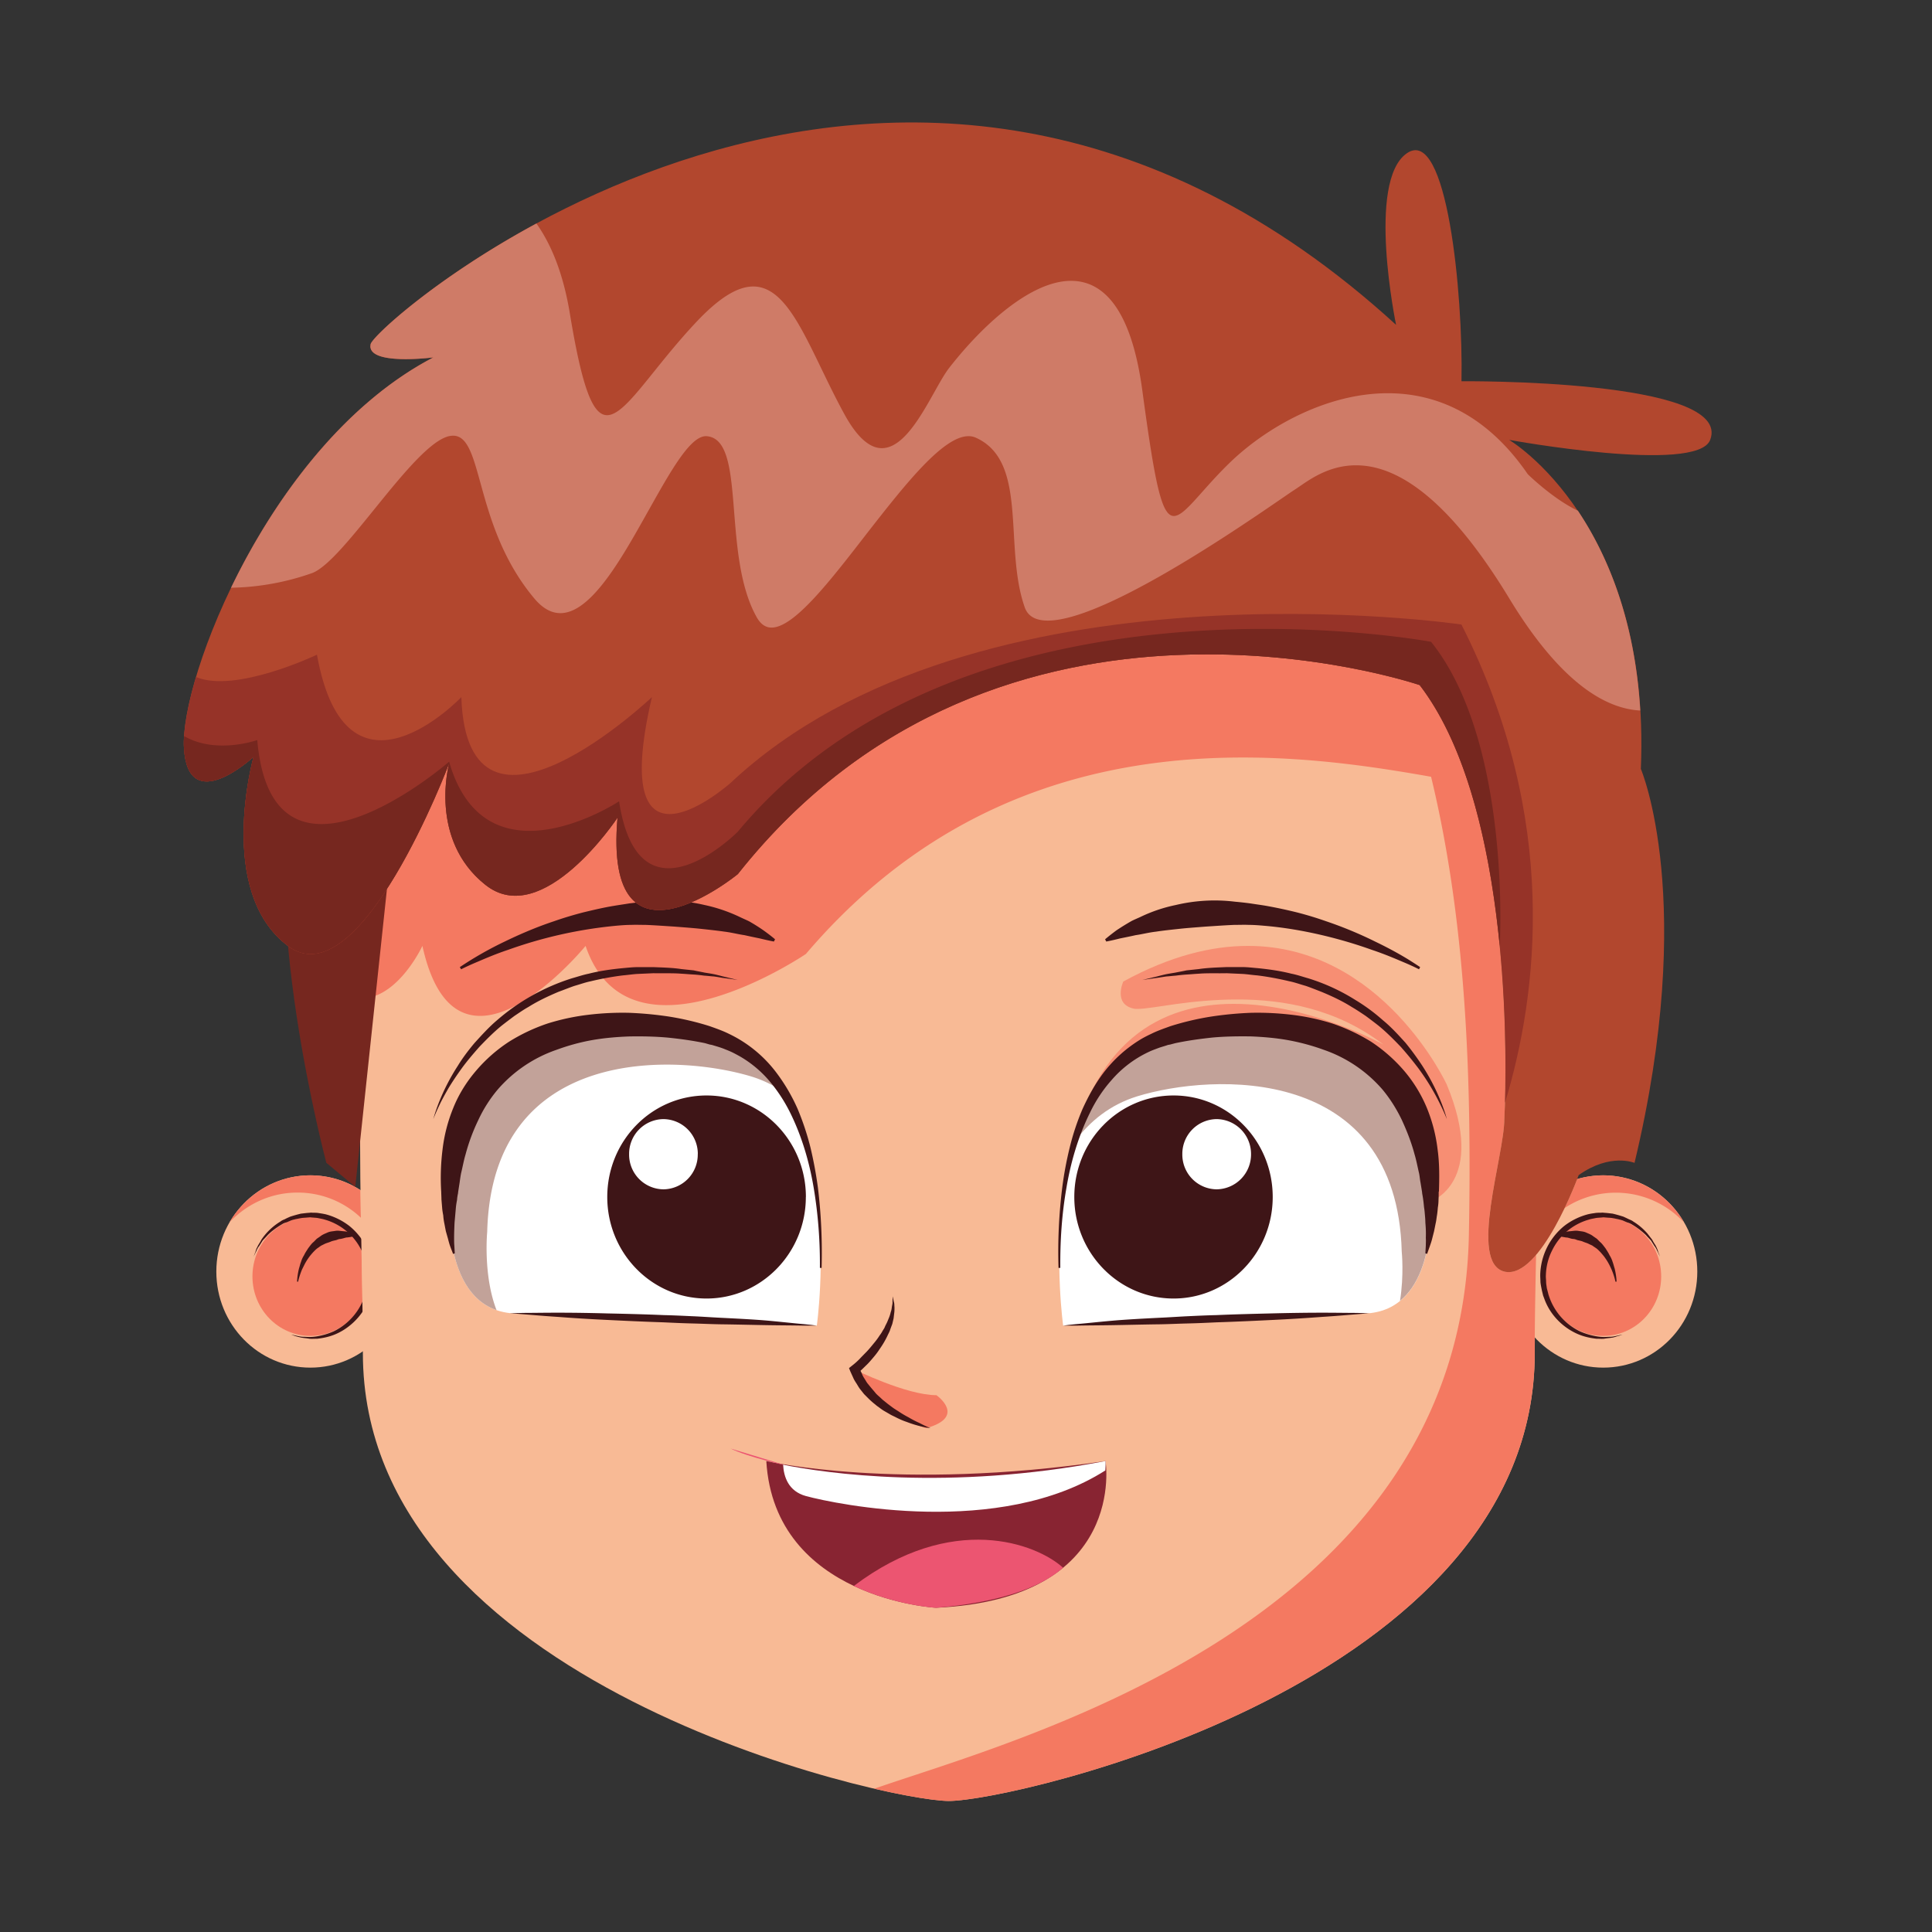 <svg xmlns="http://www.w3.org/2000/svg" width="46" height="46" preserveAspectRatio="xMidYMid meet" version="1.0" viewBox="0 0 34.5 34.5" zoomAndPan="magnify"><rect x="0" y="0" width="34.5" height="34.5" fill="#333333" stroke="none"/><defs><clipPath id="id1"><path d="M26 20h4.96v5H26Zm0 0" clip-rule="nonzero"/></clipPath><clipPath id="id2"><path d="M27 20h3.96v4H27Zm0 0" clip-rule="nonzero"/></clipPath><clipPath id="id3"><path d="M3.21 20H8v5H3.21Zm0 0" clip-rule="nonzero"/></clipPath><clipPath id="id4"><path d="M6 6h22v26.16H6Zm0 0" clip-rule="nonzero"/></clipPath><clipPath id="id5"><path d="M6 17h22v15.16H6Zm0 0" clip-rule="nonzero"/></clipPath><clipPath id="id6"><path d="M6 11h22v21.16H6Zm0 0" clip-rule="nonzero"/></clipPath><clipPath id="id7"><path d="M3.21 2h27.75v21H3.21Zm0 0" clip-rule="nonzero"/></clipPath><clipPath id="id8"><path d="M3.21 10H28v10H3.21Zm0 0" clip-rule="nonzero"/></clipPath><clipPath id="id9"><path d="M3.21 11H27v7H3.21Zm0 0" clip-rule="nonzero"/></clipPath></defs><g clip-path="url(#id1)"><path fill="#f8ba95" fill-opacity="1" fill-rule="nonzero" d="M26.95 22.707c0 .95.753 1.715 1.679 1.715.93 0 1.68-.766 1.68-1.715 0-.95-.75-1.719-1.68-1.719-.926 0-1.68.77-1.68 1.719"/></g><g clip-path="url(#id2)"><path fill="#f47961" fill-opacity="1" fill-rule="nonzero" d="M27.414 23.89c0-.003-.004-.003-.004-.007v-.004c0 .004.004.008.004.012m2.656-2.063a1.66 1.66 0 0 0-2.133-.254 6.45 6.45 0 0 0 .227-.52c.148-.042.305-.066.465-.066h.019a1.673 1.673 0 0 1 1.422.84"/></g><path fill="#f47961" fill-opacity="1" fill-rule="nonzero" d="M28.629 23.855c-.574 0-1.035-.476-1.035-1.062 0-.586.46-1.059 1.035-1.059.574 0 1.035.473 1.035 1.059s-.46 1.062-1.035 1.062"/><path fill="#3e1517" fill-opacity="1" fill-rule="nonzero" d="m29.645 22.445-.02-.054a.419.419 0 0 1-.023-.067l-.016-.039-.023-.047c-.02-.031-.04-.062-.06-.101l-.085-.11a1.083 1.083 0 0 0-.254-.215c-.023-.019-.055-.03-.082-.042-.031-.016-.059-.028-.09-.043a2.849 2.849 0 0 0-.195-.055l-.106-.012-.054-.004c-.024-.004-.04 0-.059 0-.035 0-.07 0-.11.008a.976.976 0 0 0-.113.02c-.148.039-.296.109-.425.21a1.163 1.163 0 0 0-.426.875c0 .047.004.083.004.126.004.039.012.082.02.12.007.04.019.079.027.118.015.039.027.074.043.113.125.293.363.488.59.582.113.047.222.067.32.078.05 0 .094.004.137 0 .043-.008.082-.011.113-.015.02-.004.035-.004.05-.008l.044-.012a.603.603 0 0 1 .066-.02c.035-.011.055-.019.055-.019l-.059.012-.066.015c-.024.004-.055.012-.09.012-.035 0-.074.004-.113.004a.834.834 0 0 1-.133-.012 1.238 1.238 0 0 1-.301-.09 1.076 1.076 0 0 1-.563-.668c-.007-.035-.02-.074-.027-.109-.004-.035-.012-.07-.012-.11 0-.034-.007-.081-.004-.113.004-.152.04-.304.11-.441a1.045 1.045 0 0 1 .664-.555c.031-.011.066-.015.101-.023.032-.008.07-.008.106-.012.016 0 .035-.004.05-.004l.048.004c.035.004.07.004.101.008.063.012.125.023.188.043l.082.035c.027.008.058.02.082.035.101.059.183.125.254.192.03.035.062.066.09.097l.062.098c.012.016.02.027.027.04.008.015.016.026.02.042.012.023.023.043.031.063.016.03.024.05.024.05"/><path fill="#3e1517" fill-opacity="1" fill-rule="nonzero" d="M28.867 22.887s0-.098-.035-.239c-.012-.035-.02-.074-.035-.113a.481.481 0 0 0-.055-.12c-.02-.044-.047-.083-.074-.126-.031-.039-.059-.082-.098-.113l-.054-.055-.063-.043c-.043-.035-.09-.05-.133-.07-.047-.02-.093-.02-.136-.028-.043-.007-.086 0-.122.004-.039.004-.07.004-.101.016-.027.008-.05.02-.074.027-.04.016-.059.028-.059.028v.015s.027.008.067.016l.07.012c.031 0 .058.011.09.02a.229.229 0 0 0 .05.007c.02.004.036.008.051.016.035.011.074.015.11.03.035.017.074.024.109.044l.059.027c.015.012.035.024.05.035.04.024.067.055.098.086.027.032.059.067.082.102a.883.883 0 0 1 .063.101c.02.036.035.07.05.102.055.129.07.219.07.219h.02"/><g clip-path="url(#id3)"><path fill="#f8ba95" fill-opacity="1" fill-rule="nonzero" d="M7.223 22.707c0 .95-.754 1.715-1.68 1.715-.93 0-1.68-.766-1.68-1.715 0-.95.75-1.719 1.68-1.719.926 0 1.68.77 1.68 1.719"/></g><path fill="#f47961" fill-opacity="1" fill-rule="nonzero" d="M4.098 21.828c.293-.496.82-.832 1.425-.84h.02c.328 0 .637.098.894.266.004.164.004.328.008.492a1.638 1.638 0 0 0-1.133-.45c-.476 0-.906.204-1.214.532"/><path fill="#f47961" fill-opacity="1" fill-rule="nonzero" d="M5.543 23.855c-.574 0-1.035-.476-1.035-1.062 0-.586.46-1.059 1.035-1.059.394 0 .738.227.914.559.004.332.012.656.016.965-.168.355-.52.597-.93.597"/><path fill="#3e1517" fill-opacity="1" fill-rule="nonzero" d="M4.527 22.445s.008-.02.024-.05c.008-.02.02-.04.031-.063.004-.016.012-.027.02-.043.007-.012.015-.023.027-.039l.062-.098c.028-.03.059-.062.09-.097.067-.067.153-.133.254-.192a.26.26 0 0 1 .082-.035l.082-.035c.059-.02.125-.031.188-.043.031-.004.066-.004.097-.008l.051-.004c.016 0 .035.004.05.004.036.004.075.004.106.012.036.008.067.012.102.023a1.045 1.045 0 0 1 .664.555c.07.137.106.29.11.441.003.032-.005.079-.005.114 0 .039-.007.074-.011.11-.008.034-.02.073-.028.108a1.076 1.076 0 0 1-.563.668 1.238 1.238 0 0 1-.3.09.834.834 0 0 1-.133.012c-.039 0-.078-.004-.113-.004s-.066-.008-.09-.012l-.066-.015-.059-.012a1.099 1.099 0 0 0 .121.04l.043.01c.016.005.032.005.051.009.031.004.07.007.113.015.043.004.086 0 .137 0 .098-.011.207-.031.32-.078.227-.094.461-.293.59-.582.012-.039.028-.074.04-.113.011-.04.023-.078.03-.117.008-.04.016-.082.02-.125 0-.04.004-.075.004-.121a1.163 1.163 0 0 0-.426-.875 1.176 1.176 0 0 0-.426-.211 1.382 1.382 0 0 0-.113-.02c-.039-.008-.074-.008-.113-.008-.016 0-.031-.004-.055 0l-.055.004-.105.012a2.337 2.337 0 0 0-.195.055c-.032.015-.063.027-.09.043-.027.011-.059.023-.082.043a1.083 1.083 0 0 0-.34.324c-.02.039-.04.07-.059.101l-.023.047c-.008.012-.012.027-.016.04a.419.419 0 0 1-.023.066l-.02.054"/><path fill="#3e1517" fill-opacity="1" fill-rule="nonzero" d="M5.324 22.887s.016-.09.07-.219l.051-.102c.02-.035.04-.07.063-.101.023-.035.054-.07.082-.102.031-.031.058-.062.098-.086.015-.011.03-.023.05-.035l.055-.027c.039-.02.078-.027.113-.043.035-.016.074-.02.11-.031a.193.193 0 0 1 .05-.016c.016 0 .032-.004.047-.008.035-.008.063-.02.09-.02.027-.003.055-.007.074-.011.04-.008.063-.016.063-.016l.004-.015s-.02-.012-.063-.028c-.02-.007-.043-.02-.07-.027-.031-.012-.063-.012-.102-.016-.039-.004-.078-.011-.12-.004-.044.008-.09.008-.137.028-.043.02-.09.035-.133.07l-.063.043-.054.055c-.04.031-.067.074-.098.113-.027.043-.055.082-.074.125a.481.481 0 0 0-.055.121c-.016.04-.023.078-.035.113-.035.141-.035.239-.035.239h.02"/><g clip-path="url(#id4)"><path fill="#f8ba95" fill-opacity="1" fill-rule="nonzero" d="M6.48 24.164c0 5.91 9.332 7.996 10.465 7.996 1.133 0 10.461-2.086 10.461-7.996 0-5.906 1.387-17.59-10.46-17.59-11.852 0-10.466 11.684-10.466 17.59"/></g><path fill="#f47961" fill-opacity="1" fill-rule="nonzero" d="M16.535 25.504s-.95-.281-1.273-1.047c0 0 .925.457 1.46.457 0 0 .551.387-.187.59"/><g clip-path="url(#id5)"><path fill="#f68f83" fill-opacity="1" fill-rule="nonzero" d="M16.945 32.16c1.133 0 10.461-2.086 10.461-7.996v-.004.004c0 5.91-9.328 7.996-10.46 7.996m10.46-8.004v-.008.008m0-.008v-.007.007m0-.007v-.008.008m0-.008v-.008.008m0-.008v-.008.008m0-.008v-.004.004m0-.012v-.003.003M6.5 17.828"/></g><g clip-path="url(#id6)"><path fill="#f47961" fill-opacity="1" fill-rule="nonzero" d="M16.945 32.16h-.004c-.207 0-.683-.07-1.328-.219 2.48-.867 10.485-2.921 10.617-9.894.051-2.684-.035-5.531-.675-8.176-.883-.156-2.055-.344-3.36-.344-2.453 0-5.386.668-7.804 3.508 0 0-1.344.914-2.493.914-.613 0-1.171-.262-1.441-1.058 0 0-1.02 1.25-1.883 1.25-.433 0-.824-.313-1.031-1.25 0 0-.41.886-1.043.937.012-.223.027-.445.047-.668.023-.297.055-.598.09-.894.77-1.004 1.383-2.633 1.383-2.633s-.375 1.355.648 2.168a.84.84 0 0 0 .535.195c.899 0 1.824-1.394 1.824-1.394-.109 1.285.274 1.648.743 1.648.625 0 1.406-.64 1.406-.64 2.52-3.184 5.844-3.922 8.383-3.922 2.187 0 3.793.546 3.793.546 1.82 2.368 1.511 7.75 1.511 7.75 0 .653-.644 2.563 0 2.723.028.004.051.008.078.008.168 0 .336-.125.489-.309-.012.602-.024 1.172-.024 1.696v.062c0 5.91-9.328 7.996-10.46 7.996"/></g><path fill="#76271f" fill-opacity="1" fill-rule="nonzero" d="M5.828 20.766s-1.25-4.692-.516-7.02c.739-2.324 2.067-2.285 2.067-2.285l-1.035 9.734-.516-.43"/><path fill="#f78e73" fill-opacity="1" fill-rule="nonzero" d="m25.55 21.453-6.491-.547c.402-2.363 1.714-2.98 2.972-2.98 1.367 0 2.672.726 2.672.726-.84-.644-1.793-.804-2.601-.804-.418 0-.797.039-1.106.082-.308.043-.547.086-.68.086-.027 0-.05 0-.066-.004-.379-.078-.191-.485-.191-.485.836-.457 1.578-.636 2.226-.636 2.41 0 3.55 2.476 3.55 2.476.724 1.746-.284 2.086-.284 2.086"/><path fill="#fff" fill-opacity="1" fill-rule="nonzero" d="M20.816 18.516c1.336-.414 4.641-.582 4.727 2.773 0 0 .203 2.02-1.078 2.16 0 0-5.09.176-5.48.223 0 0-.618-4.399 1.831-5.156"/><path fill="#c2a299" fill-opacity="1" fill-rule="nonzero" d="M25.031 22.352c-.086-3.356-3.386-3.188-4.726-2.774-.48.149-.844.442-1.117.813.257-.848.742-1.602 1.628-1.875 1.336-.414 4.641-.582 4.727 2.773 0 0 .137 1.387-.543 1.941.074-.464.031-.878.031-.878"/><path fill="#3e1517" fill-opacity="1" fill-rule="nonzero" d="M18.934 22.64c-.004-.48.027-.956.109-1.425.078-.469.215-.93.422-1.348.101-.21.23-.406.383-.578a1.987 1.987 0 0 1 .664-.504c.047-.023.101-.043.152-.062.05-.02.106-.035.156-.051l.035-.012.043-.008.086-.023c.22-.047.446-.078.672-.102.227-.02.453-.023.676-.02.227.009.45.028.668.067.219.04.434.098.637.172a2.436 2.436 0 0 1 1.05.71c.137.165.25.345.344.54.09.195.172.402.23.621.032.106.052.219.079.332.012.055.015.113.027.172l.028.172v.012c.007.039.015.082.02.125.007.047.01.09.015.133.008.046.011.09.015.136.004.043.008.09.008.133.008.09.012.184.008.273.004.047 0 .094 0 .137l-.008.14.031.009.047-.133c.016-.047.032-.09.043-.137l.035-.137.028-.14c.011-.043.015-.094.023-.14.008-.048.012-.095.016-.142a.866.866 0 0 0 .012-.144c.003-.047.003-.094.003-.145l.004.012c.008-.25.012-.5-.023-.754a2.836 2.836 0 0 0-.192-.746 2.5 2.5 0 0 0-.41-.668 2.833 2.833 0 0 0-.586-.515 3.373 3.373 0 0 0-.691-.325 3.955 3.955 0 0 0-.727-.156 5.165 5.165 0 0 0-.734-.035 6.373 6.373 0 0 0-.723.07 5.02 5.02 0 0 0-.707.168c-.109.04-.234.082-.343.137a2.258 2.258 0 0 0-.168.086 2.398 2.398 0 0 0-.691.617c-.15.2-.266.414-.368.637a4.351 4.351 0 0 0-.23.691 6.323 6.323 0 0 0-.133.711 9.302 9.302 0 0 0-.067 1.438h.032M24.465 23.45s-.086 0-.235-.005c-.152 0-.367-.004-.625-.004-.253 0-.554.004-.875.012-.324.008-.664.016-1.007.031-.172.004-.344.012-.512.02-.168.008-.332.02-.496.027-.32.016-.617.032-.875.055s-.469.047-.621.059c-.149.015-.235.027-.235.027h.239c.148-.004.363-.004.62-.008.259-.004.555-.012.88-.016.16-.003.324-.011.492-.015.172-.004.34-.012.512-.02.343-.011.683-.027 1.007-.043.32-.015.618-.035.875-.054.258-.016.47-.036.621-.047l.235-.02"/><path fill="#3e1517" fill-opacity="1" fill-rule="nonzero" d="M25.836 19.984s-.023-.101-.09-.273a3.74 3.74 0 0 0-.348-.68 4.945 4.945 0 0 0-.3-.41c-.121-.133-.25-.277-.403-.402a3.282 3.282 0 0 0-.488-.36 3.538 3.538 0 0 0-.848-.39c-.101-.028-.199-.063-.3-.082-.2-.051-.399-.078-.594-.098-.098-.008-.192-.02-.285-.02h-.274c-.176.008-.343.012-.5.036l-.218.023c-.07.016-.137.027-.2.04-.058.01-.117.019-.172.03-.05.012-.101.024-.144.036l-.274.066s.102-.016.278-.04l.148-.023c.055-.003.11-.011.172-.015a2.87 2.87 0 0 1 .2-.02c.07-.004.14-.011.218-.015.152-.012.316-.004.492-.008l.27.012c.09.004.183.02.277.027.188.023.379.059.574.105.098.02.192.055.29.082.093.032.187.07.28.106.188.078.372.164.54.27.086.05.168.105.25.16.078.058.156.117.23.175.149.122.278.254.399.38.117.132.222.261.316.386a4.111 4.111 0 0 1 .387.64c.082.165.117.262.117.262M19.184 21.375c0 1 .793 1.813 1.773 1.813.977 0 1.77-.813 1.77-1.813 0-1.004-.793-1.813-1.77-1.813-.98 0-1.773.81-1.773 1.813"/><path fill="#fff" fill-opacity="1" fill-rule="nonzero" d="M21.113 20.61a.62.62 0 0 0 .614.628.623.623 0 0 0 .613-.629.622.622 0 0 0-.613-.625.62.62 0 0 0-.614.625"/><path fill="#3e1517" fill-opacity="1" fill-rule="nonzero" d="M25.36 17.27s-.075-.051-.212-.137c-.14-.086-.343-.2-.593-.32a7.135 7.135 0 0 0-.88-.364 6.146 6.146 0 0 0-.515-.156 8.495 8.495 0 0 0-.547-.117c-.093-.016-.187-.028-.281-.043a6.014 6.014 0 0 0-.277-.031 3 3 0 0 0-1.059.059 2.715 2.715 0 0 0-.633.214c-.058.027-.117.05-.168.078a4.669 4.669 0 0 0-.258.16c-.132.098-.203.16-.203.16l.02.04s.094-.016.246-.055c.078-.016.176-.035.281-.059.11-.015.227-.047.36-.062.129-.02.273-.035.422-.051.148-.016.308-.027.472-.04.16-.01.332-.023.504-.03.09 0 .176-.004.266 0 .086 0 .175.007.265.015.711.059 1.414.246 1.926.43.258.086.469.18.617.242.145.063.227.106.227.106l.02-.04"/><path fill="#fff" fill-opacity="1" fill-rule="nonzero" d="M12.758 18.516c-1.34-.414-4.64-.582-4.727 2.773 0 0-.203 2.02 1.078 2.16 0 0 5.09.176 5.477.223 0 0 .621-4.399-1.828-5.156"/><path fill="#c2a299" fill-opacity="1" fill-rule="nonzero" d="M8.031 21.29c.086-3.356 3.387-3.188 4.727-2.774.555.172.953.53 1.234.984a2.15 2.15 0 0 0-.562-.273c-1.34-.41-4.645-.579-4.73 2.773 0 0-.075.773.167 1.395-1.012-.352-.836-2.106-.836-2.106"/><path fill="#3e1517" fill-opacity="1" fill-rule="nonzero" d="M14.672 22.64c.012-.48-.008-.96-.067-1.437a7.344 7.344 0 0 0-.132-.71 4.785 4.785 0 0 0-.23-.692 3.262 3.262 0 0 0-.372-.637 2.3 2.3 0 0 0-.855-.703c-.11-.055-.235-.098-.344-.137a5.02 5.02 0 0 0-.707-.168 6.355 6.355 0 0 0-.727-.07 5.11 5.11 0 0 0-.73.035 3.995 3.995 0 0 0-.73.156 3.25 3.25 0 0 0-.688.325 2.736 2.736 0 0 0-.586.515c-.172.2-.313.426-.41.668a2.836 2.836 0 0 0-.192.746 4.067 4.067 0 0 0-.023.754v-.012c0 .051.004.098.004.145l.012.145c.003.046.011.093.02.14.003.047.01.098.019.14l.027.141.039.137c.012.047.023.09.04.137.015.043.034.086.05.133l.031-.008-.008-.14c-.004-.044-.004-.09-.004-.138 0-.09.004-.183.008-.273l.012-.133.012-.137c.004-.042.011-.085.02-.132.003-.043.01-.086.019-.125v-.012l.027-.172c.008-.058.016-.117.027-.172.028-.113.047-.226.079-.332.058-.219.136-.426.23-.62a2.43 2.43 0 0 1 .344-.54 2.436 2.436 0 0 1 1.05-.71c.204-.075.415-.134.633-.173.22-.039.446-.058.668-.066.227-.004.453 0 .68.02.227.023.453.054.672.1l.082.024.043.008.039.012c.05.015.105.031.156.05.05.02.102.04.152.063.051.024.098.05.149.078.191.11.367.254.516.426.148.172.277.367.382.578.207.418.344.88.422 1.348.078.469.114.945.11 1.426h.03M9.11 23.45l.234.019c.148.011.363.031.62.047.255.02.556.039.876.054.32.016.664.032 1.008.043.168.008.34.016.507.02.168.004.336.012.497.015.32.004.62.012.878.016.254.004.47.004.622.008h.234s-.082-.012-.234-.027c-.149-.012-.36-.036-.618-.06-.257-.023-.558-.038-.879-.054-.16-.008-.324-.02-.492-.027-.172-.008-.34-.016-.511-.02-.344-.015-.688-.023-1.008-.03-.32-.009-.621-.013-.88-.013-.257 0-.468.004-.62.004a9.901 9.901 0 0 1-.235.004"/><path fill="#3e1517" fill-opacity="1" fill-rule="nonzero" d="M7.738 19.984s.035-.097.114-.261c.039-.082.093-.18.156-.29.066-.109.144-.226.234-.351.09-.125.2-.254.317-.387.12-.125.25-.258.398-.379.074-.058.152-.117.23-.175.083-.055.16-.11.25-.16.168-.106.352-.192.536-.27.097-.035.191-.074.285-.106.097-.027.191-.062.289-.082.191-.046.387-.082.574-.105.094-.008.188-.023.277-.027l.27-.012c.172.004.34-.004.492.008.074.004.149.011.219.015s.137.012.195.02c.063.004.121.012.176.015.055.008.102.016.145.024.18.023.28.039.28.039l-.273-.066a3.986 3.986 0 0 0-.144-.036c-.055-.011-.113-.02-.176-.03-.059-.013-.125-.024-.195-.04l-.219-.023c-.156-.024-.324-.028-.5-.035h-.273c-.094 0-.192.011-.29.02-.19.019-.39.046-.59.097-.1.02-.199.054-.3.082a3.76 3.76 0 0 0-1.34.75c-.148.125-.277.27-.398.402-.118.14-.22.277-.301.41a3.74 3.74 0 0 0-.348.68c-.066.172-.09.273-.09.273M14.39 21.375c0 1-.796 1.813-1.773 1.813-.98 0-1.773-.813-1.773-1.813 0-1.004.793-1.813 1.773-1.813.977 0 1.774.81 1.774 1.813"/><path fill="#fff" fill-opacity="1" fill-rule="nonzero" d="M12.46 20.61a.62.62 0 0 1-.612.628.62.62 0 0 1-.614-.629.62.62 0 0 1 .614-.625.62.62 0 0 1 .613.625"/><path fill="#3e1517" fill-opacity="1" fill-rule="nonzero" d="M8.234 17.309s.082-.043.227-.106c.148-.062.355-.156.613-.242a7.922 7.922 0 0 1 1.93-.43c.09-.008.176-.015.266-.015.09-.004.175 0 .261 0 .176.007.344.02.508.03.164.013.32.024.473.04.148.016.289.031.422.05.132.016.25.048.359.063.105.024.2.043.277.059.157.039.25.055.25.055l.02-.04s-.07-.062-.207-.16a3.37 3.37 0 0 0-.254-.16c-.055-.027-.11-.05-.168-.078a2.835 2.835 0 0 0-.633-.215 2.988 2.988 0 0 0-.512-.074 3.222 3.222 0 0 0-.546.016c-.094.007-.188.02-.282.03-.093.016-.183.028-.277.044-.188.031-.367.074-.547.117-.18.047-.351.098-.516.156-.332.11-.632.242-.882.363a6.378 6.378 0 0 0-.805.458l.023.039M16.617 25.504a2.287 2.287 0 0 1-.199-.094 1.851 1.851 0 0 1-.195-.101 1.75 1.75 0 0 1-.184-.11 1.796 1.796 0 0 1-.09-.058l-.09-.067-.082-.066c-.027-.02-.05-.047-.078-.07-.027-.024-.054-.047-.074-.075l-.07-.082-.067-.082c-.02-.027-.035-.058-.054-.086a.42.42 0 0 1-.047-.093l-.047-.094-.024.097c.051-.043.098-.09.145-.136.047-.043.09-.094.133-.145.043-.05.082-.101.117-.156a1.56 1.56 0 0 0 .148-.258c.016-.031.032-.062.04-.094l.035-.093.023-.098.012-.102c.004-.03.004-.066.004-.097-.004-.035 0-.067-.012-.098l-.02-.098-.004.098c.004.031-.007.063-.011.094-.004.031-.008.062-.02.09a.604.604 0 0 1-.027.09l-.035.085c-.012.028-.028.055-.04.082-.011.032-.03.055-.046.083a.536.536 0 0 1-.051.078c-.031.05-.07.101-.11.148-.038.047-.077.094-.12.14-.043.044-.086.087-.13.134a1.32 1.32 0 0 1-.136.12l-.05.04.023.058.05.11c.016.039.036.07.059.105.02.031.039.067.062.098l.075.094.082.082c.027.027.058.054.086.078.03.023.058.05.09.07.03.023.062.047.093.066l.102.059c.031.02.066.035.097.05.07.036.137.067.207.09a1.973 1.973 0 0 0 .43.114"/><path fill="#882432" fill-opacity="1" fill-rule="nonzero" d="M13.684 26.09s2.34.547 6.058 0c0 0 .403 2.465-3.027 2.62 0 0-2.883-.155-3.031-2.62"/><path fill="#ec5571" fill-opacity="1" fill-rule="nonzero" d="M14.047 26.172s-.692-.152-1-.305"/><path fill="#fff" fill-opacity="1" fill-rule="nonzero" d="M13.984 26.156c.766.153 2.946.473 5.758-.066 0 0 .004.062-.004.168-1.894 1.207-4.8.605-5.347.457-.313-.086-.395-.344-.407-.559"/><path fill="#ec5571" fill-opacity="1" fill-rule="nonzero" d="M18.984 27.996c-.445.387-1.21.625-2.27.715 0 0-.726-.04-1.468-.39 1.758-1.329 3.262-.759 3.738-.325"/><g clip-path="url(#id7)"><path fill="#b2472e" fill-opacity="1" fill-rule="nonzero" d="M28.191 20.984s-.683 1.88-1.328 1.723c-.644-.16 0-2.07 0-2.723 0 0 .309-5.382-1.511-7.75 0 0-7.48-2.558-12.176 3.375 0 0-2.406 1.977-2.149-1.007 0 0-1.336 2.015-2.359 1.199-1.023-.813-.648-2.168-.648-2.168s-1.59 4.23-2.88 3.258c-1.288-.973-.613-3.375-.613-3.375s-1.168 1.086-1.242-.157c-.078-1.238 1.55-5.464 4.453-6.976 0 0-1.199.156-1.12-.235.077-.386 9.405-8.488 18.312-.347 0 0-.532-2.559.191-3.063.719-.504 1.008 2.52.977 4.07 0 0 4.859-.046 4.441 1.047-.23.614-3.59 0-3.59 0s2.535 1.493 2.352 5.875c0 0 1.008 2.352-.113 7.036 0 0-.43-.184-.997.218"/></g><g clip-path="url(#id8)"><path fill="#963328" fill-opacity="1" fill-rule="nonzero" d="M4.527 13.516s-1.168 1.086-1.242-.157c-.02-.285.059-.734.215-1.27.703.298 2.16-.398 2.16-.398.524 2.918 2.578.758 2.578.758.106 3.125 3.403 0 3.403 0-.817 3.512 1.406 1.531 1.406 1.531 4.379-4.109 13.05-2.828 13.05-2.828 1.762 3.473 1.364 6.61.778 8.54.035-1.153.043-5.422-1.523-7.458 0 0-7.48-2.558-12.176 3.375 0 0-2.406 1.977-2.149-1.007 0 0-1.336 2.015-2.359 1.199-1.023-.813-.648-2.168-.648-2.168s-1.59 4.23-2.88 3.258c-1.288-.973-.613-3.375-.613-3.375"/></g><g clip-path="url(#id9)"><path fill="#76271f" fill-opacity="1" fill-rule="nonzero" d="M3.285 13.36a1.344 1.344 0 0 1 .004-.215c.574.332 1.305.07 1.305.07.27 3.133 3.426.387 3.426.387.656 2.277 3.035.707 3.035.707.355 2.324 2.12.543 2.12.543 4.11-4.942 12.38-3.391 12.38-3.391 1.441 1.8 1.226 5.43 1.226 5.43-.16-1.618-.539-3.496-1.43-4.657 0 0-7.48-2.558-12.175 3.375 0 0-2.406 1.977-2.149-1.007 0 0-1.336 2.015-2.359 1.199-1.023-.813-.648-2.168-.648-2.168s-1.59 4.23-2.88 3.258c-1.288-.973-.613-3.375-.613-3.375s-1.168 1.086-1.242-.157"/></g><path fill="#f7dbd2" fill-opacity="1" fill-rule="nonzero" d="M4.125 10.496c.75-1.555 1.98-3.262 3.613-4.113 0 0-.238.031-.492.031-.305 0-.633-.043-.633-.23 0 .187.328.23.633.23.254 0 .492-.031.492-.031-1.633.851-2.863 2.562-3.613 4.113"/><path fill="#cf7b67" fill-opacity="1" fill-rule="nonzero" d="M29.29 12.688c-.614-.032-1.419-.485-2.34-2.004-1.153-1.899-2.071-2.375-2.735-2.375-.54 0-.906.316-1.098.437-.355.23-3.273 2.336-4.406 2.336-.207 0-.356-.07-.414-.242-.379-1.086.074-2.598-.871-3.024a.311.311 0 0 0-.133-.027c-.45 0-1.125.856-1.79 1.707-.663.856-1.316 1.711-1.726 1.711-.101 0-.187-.055-.257-.172-.645-1.125-.176-3.195-.903-3.246h-.012c-.316 0-.718.79-1.168 1.582-.445.79-.937 1.578-1.43 1.578-.155 0-.312-.078-.468-.265C8.45 9.383 8.641 7.78 8.09 7.78a.483.483 0 0 0-.07.008c-.64.145-1.867 2.227-2.445 2.445a4.573 4.573 0 0 1-1.433.262h-.016c.75-1.55 1.98-3.262 3.613-4.113 0 0-.238.031-.492.031-.305 0-.633-.043-.633-.23 0-.008.004-.024.004-.036.028-.132 1.145-1.175 2.961-2.156.266.375.48.895.598 1.613.219 1.325.406 1.81.664 1.81.34 0 .805-.833 1.62-1.692.407-.426.724-.606.99-.606.671 0 1.01 1.149 1.624 2.274.242.445.469.613.672.613.52 0 .918-1.063 1.2-1.43.6-.77 1.46-1.558 2.179-1.558.586 0 1.078.515 1.273 1.96.227 1.68.344 2.239.563 2.239.207 0 .504-.488 1.062-1.012.645-.598 1.684-1.18 2.758-1.18.875 0 1.77.383 2.5 1.446 0 0 .067.066.176.16.172.148.445.363.719.492.512.766 1.015 1.922 1.113 3.566"/></svg>